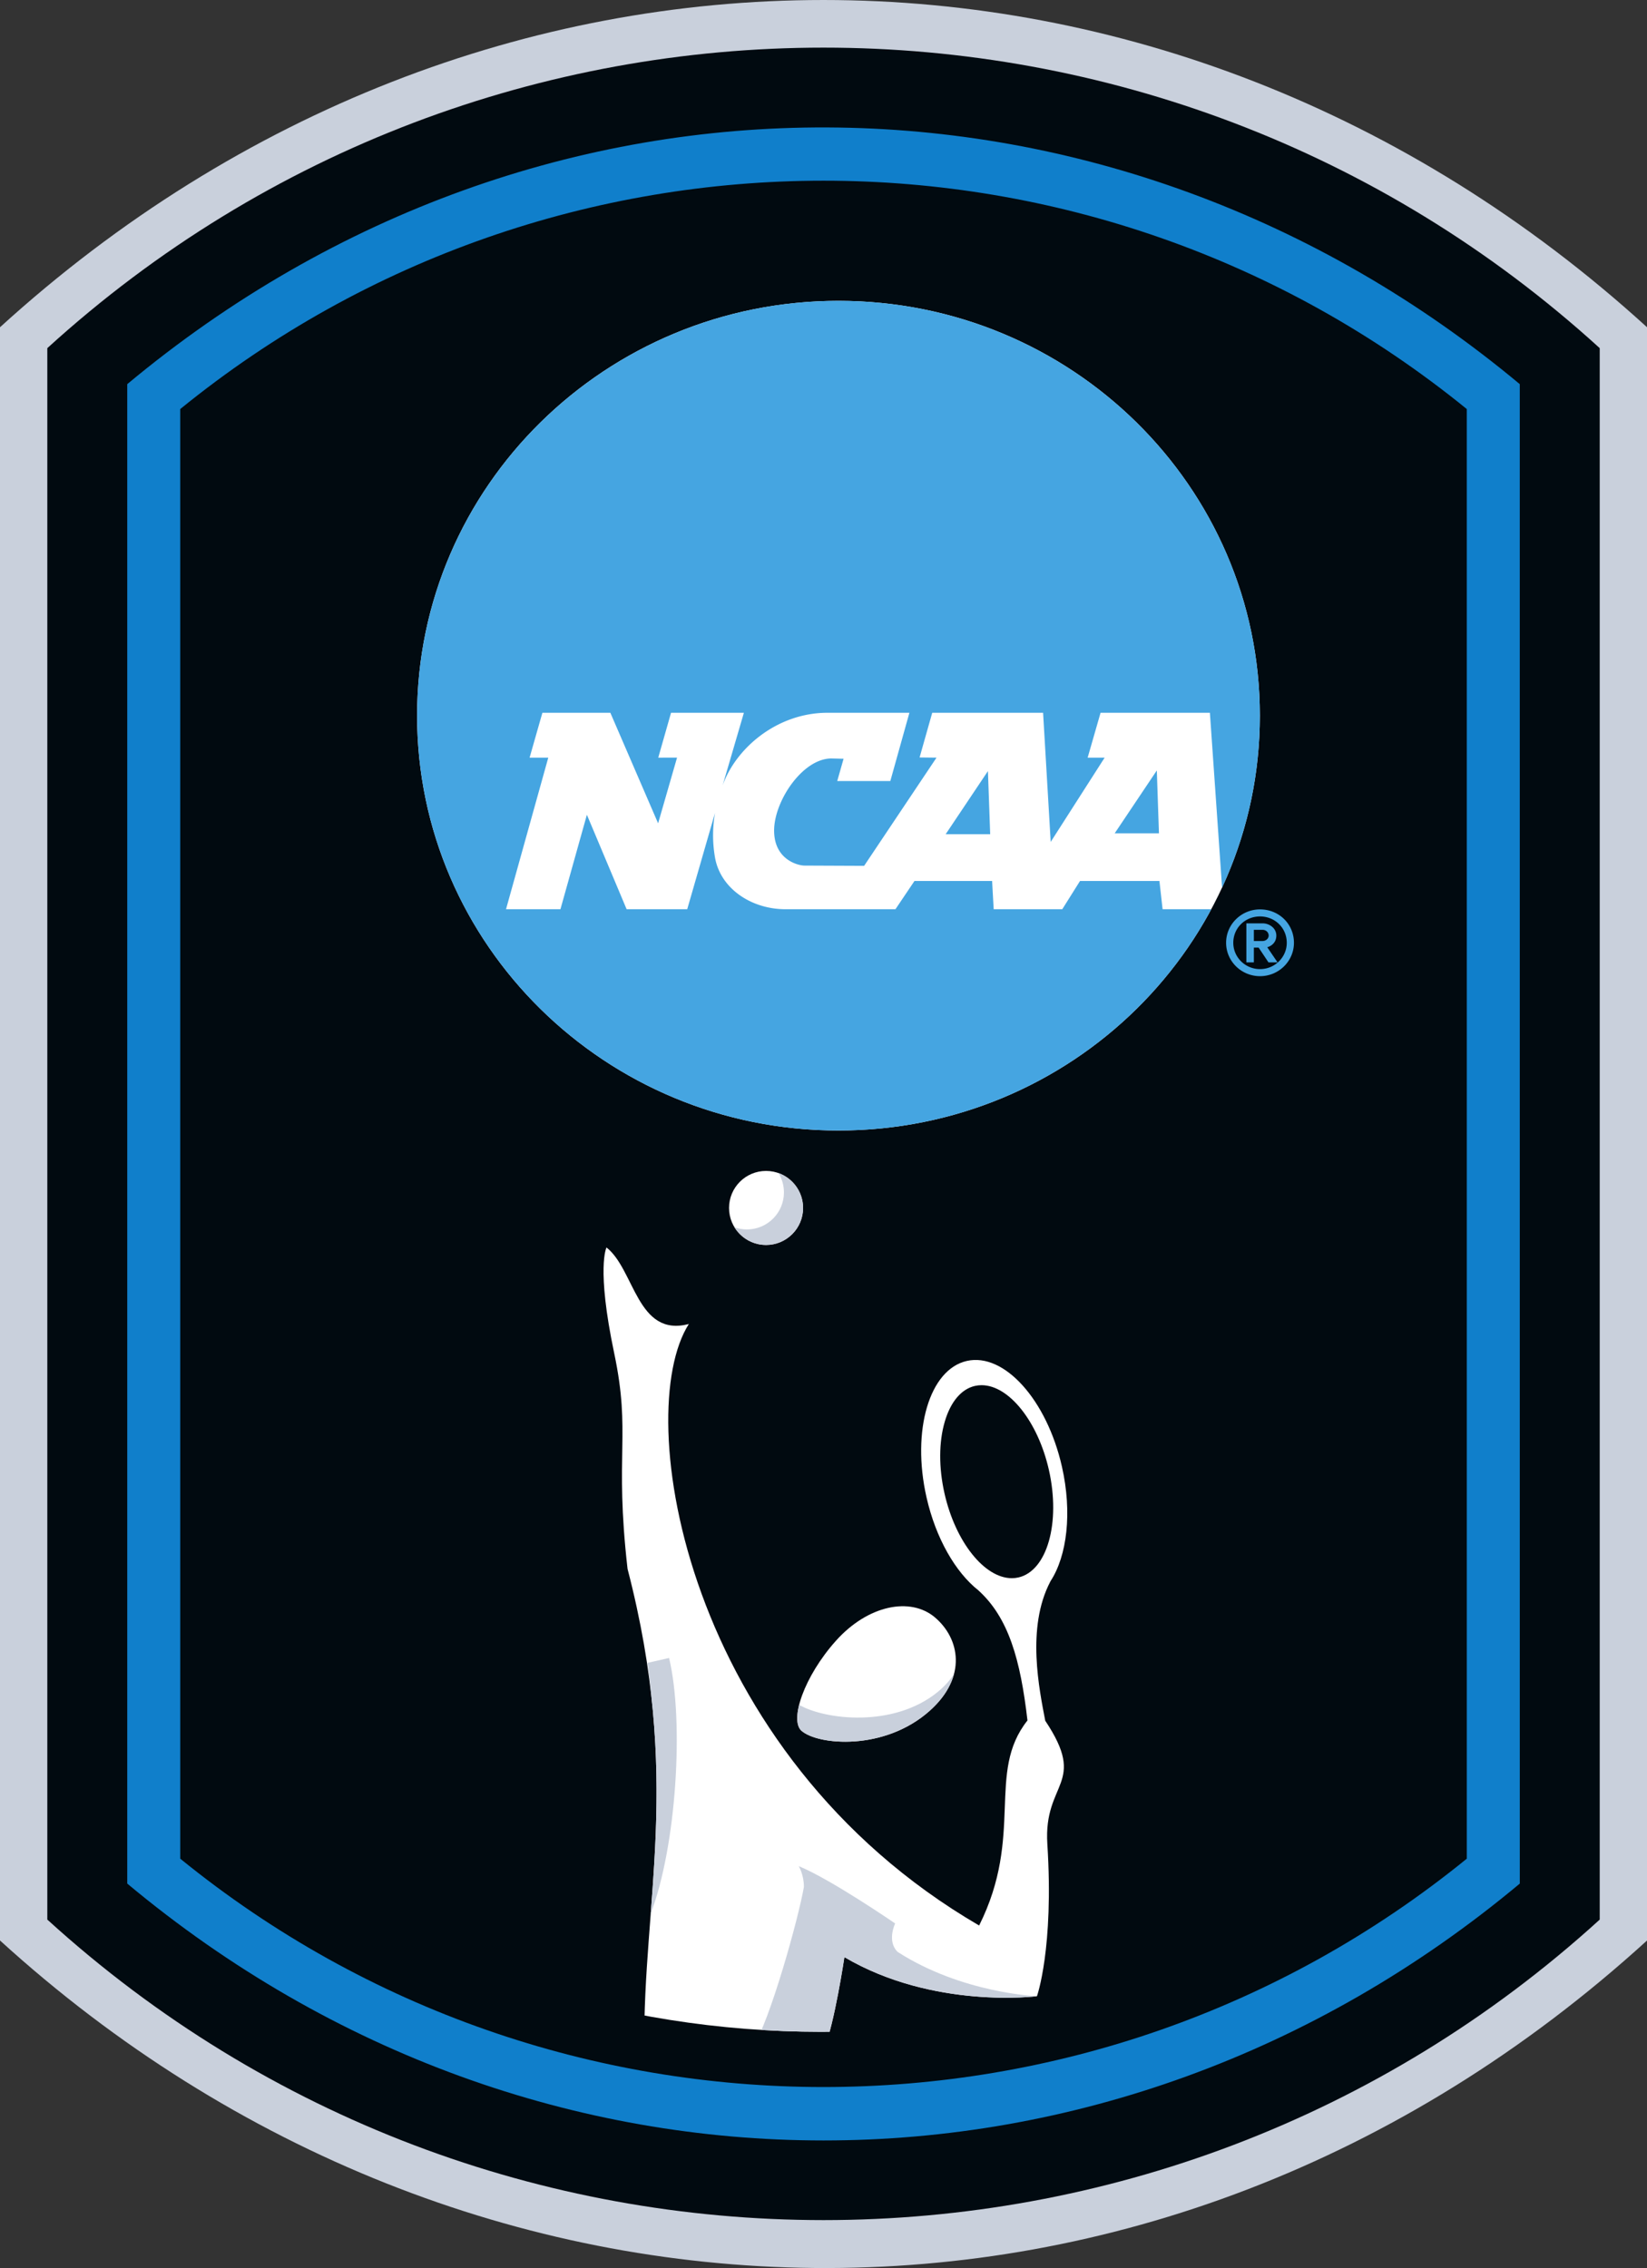 <svg width="244.04" height="336" xmlns="http://www.w3.org/2000/svg"><rect width="100%" height="100%" fill="#333333" stroke="none"/><defs><clipPath clipPathUnits="userSpaceOnUse" id="a"><path d="M915.168 263.121c-228.031 0-447.895 71.77-630.633 204.109v1585.88c182.719 132.33 402.621 204.12 630.633 204.12.02 0-.012 0 0 0 228.032 0 447.902-71.78 630.632-204.12V467.23c-182.72-132.332-402.61-204.109-630.624-204.109h-.008z"/></clipPath><clipPath clipPathUnits="userSpaceOnUse" id="b"><path d="M915.168 263.121c-228.031 0-447.895 71.77-630.633 204.109v1585.88c182.719 132.33 402.621 204.12 630.633 204.12.02 0-.012 0 0 0 228.032 0 447.902-71.78 630.632-204.12V467.23c-182.72-132.332-402.61-204.109-630.624-204.109h-.008z"/></clipPath><clipPath clipPathUnits="userSpaceOnUse" id="c"><path d="M915.168 263.121c-228.031 0-447.895 71.77-630.633 204.109v1585.88c182.719 132.33 402.621 204.12 630.633 204.12.02 0-.012 0 0 0 228.032 0 447.902-71.78 630.632-204.12V467.23c-182.72-132.332-402.61-204.109-630.624-204.109h-.008z"/></clipPath><clipPath clipPathUnits="userSpaceOnUse" id="d"><path d="M915.168 263.121c-228.031 0-447.895 71.77-630.633 204.109v1585.88c182.719 132.33 402.621 204.12 630.633 204.12.02 0-.012 0 0 0 228.032 0 447.902-71.78 630.632-204.12V467.23c-182.72-132.332-402.61-204.109-630.624-204.109h-.008z"/></clipPath><clipPath clipPathUnits="userSpaceOnUse" id="e"><path d="M915.168 263.121c-228.031 0-447.895 71.77-630.633 204.109v1585.88c182.719 132.33 402.621 204.12 630.633 204.12.02 0-.012 0 0 0 228.032 0 447.902-71.78 630.632-204.12V467.23c-182.72-132.332-402.61-204.109-630.624-204.109h-.008z"/></clipPath><clipPath clipPathUnits="userSpaceOnUse" id="f"><path d="M915.168 263.121c-228.031 0-447.895 71.77-630.633 204.109v1585.88c182.719 132.33 402.621 204.12 630.633 204.12.02 0-.012 0 0 0 228.032 0 447.902-71.78 630.632-204.12V467.23c-182.72-132.332-402.61-204.109-630.624-204.109h-.008z"/></clipPath><clipPath clipPathUnits="userSpaceOnUse" id="g"><path d="M915.168 263.121c-228.031 0-447.895 71.77-630.633 204.109v1585.88c182.719 132.33 402.621 204.12 630.633 204.12.02 0-.012 0 0 0 228.032 0 447.902-71.78 630.632-204.12V467.23c-182.72-132.332-402.61-204.109-630.624-204.109h-.008z"/></clipPath></defs><path d="M0 48.479v238.996c69.282 63.092 171.252 66.289 244.044.001l.001-57.07V48.48C173.067-16.157 70.976-16.161.001 48.479" fill="#c9d0dc"/><path d="M237.035 51.576c-65.186-59.361-164.84-59.361-230.025 0v232.801c65.185 59.363 164.84 59.363 230.025.002V51.576" fill="#010a10"/><path d="M26.708 275.356c55.467 45.108 135.161 45.104 190.63 0l-.002-214.757C161.871 15.49 82.174 15.493 26.706 60.6zm-7.853 3.69L18.854 56.91C80.41 5.6 165.079 6.804 225.189 56.909l.003 222.136c-60.779 50.74-145.559 50.74-206.337 0" fill="#107fcb"/><path d="M186.675 106.024c0 33.94-27.954 61.455-62.436 61.455s-62.436-27.515-62.436-61.455 27.954-61.455 62.436-61.455 62.436 27.515 62.436 61.455" fill="#fff"/><path d="M140.125 123.58h6.592l-.333-9.348zm25.042-.127h6.558l-.317-9.313zm7.097 11.244h7.213C169.01 154.195 148.2 167.48 124.24 167.48c-34.482 0-62.436-27.515-62.436-61.455s27.954-61.455 62.436-61.455c34.484 0 62.436 27.515 62.436 61.455 0 9.085-2.003 17.71-5.598 25.47l-1.805-25.9h-16.201l-1.912 6.649h2.517l-7.993 12.484-1.127-19.134h-16.427l-1.872 6.619 2.507.03-10.725 16.027-8.838-.038c-.925 0-4.5-.844-4.5-5.192 0-4.359 4.215-10.676 8.492-10.676l1.8.042-.938 3.298h7.867l2.825-10.11h-12.125c-7.536 0-13.625 5.3-15.55 10.767l3.15-10.767H99.43l-1.896 6.65 2.787-.007-2.807 9.733-7.077-16.376h-10.07l-1.895 6.65h2.767l-6.261 22.454h8.064s3.118-11.134 3.92-13.992c1.14 2.704 5.886 13.992 5.886 13.992h8.979l4.119-14.269a19.187 19.187 0 00-.013 6.545c.788 4.672 5.412 7.724 10.448 7.724h16.301l2.817-4.185h11.504l.233 4.185h10.164l2.63-4.185h11.766l.467 4.185M190.664 139.67c0 2.15-1.777 3.9-3.963 3.9s-3.962-1.75-3.962-3.9c0-2.189 1.738-3.903 3.962-3.903 2.222 0 3.963 1.714 3.963 3.902m-3.963-4.946c-2.772 0-5.026 2.218-5.026 4.946 0 2.728 2.254 4.947 5.026 4.947s5.026-2.219 5.026-4.947c0-2.773-2.207-4.946-5.026-4.946" fill="#45a5e1"/><path d="M187.985 138.6c0 .483-.461.808-.892.808h-1.305v-1.661h1.305c.43 0 .892.325.892.853m1.131 0c0-1.119-1.05-1.81-2.023-1.81h-2.416v5.78h1.111v-2.182h.708l1.455 2.183h1.345l-1.525-2.242c.478-.12 1.345-.597 1.345-1.729" fill="#45a5e1"/><path d="M1134.55 769.211c-2.36-.539-4.8-.813-7.26-.813-30.6 0-62.85 40.563-75.03 94.34-6.51 28.762-6.41 57.172.27 79.992 6.52 22.258 18.5 36.411 33.72 39.86 2.36.531 4.8.801 7.25.801 30.6 0 62.86-40.551 75.04-94.34 13.31-58.821-1.93-112.59-33.99-119.84zm29.92-159.551c-6.51 34.442-21.31 103.461 5.6 154.828.12.231.23.442.34.672 18.35 28.149 24.25 76.289 12.66 127.512-16.87 74.437-64.3 127.158-105.95 117.728-41.66-9.43-61.78-77.431-44.92-151.888 10.42-46.024 32.53-83.703 57.71-103.582 33.71-30.508 46.94-77.25 54.76-145-46.15-58.168-3.35-127.442-53.84-228.399-329.279 191.828-387.35 569.918-323.412 669.999-57.766-15.13-60.238 60.54-91.738 85.26 0 0-11.516-22.25 8.57-117.69 19.074-90.709.074-110.28 14.895-240.33 60.691-233.668 16.949-370.34 18.621-533.668h200.55c11.243 26.539 22.403 101.218 22.403 101.218 99.151-58.379 214.521-43.558 214.521-43.558s19 53.289 11.58 169.59c-4.45 69.949 45.23 66.046-2.35 137.308" transform="matrix(.133 0 0 -.133 0 336)" clip-path="url(#a)" fill="#fff"/><path d="M1155.24 302.77s-83.42 3.199-155.17 49.339c-12.371 12.082-2.793 31.711-2.793 31.711s-71.761 49.309-107.422 63.84c0 0 5.793-9.398 5.758-23.191-6.191-35.438-37.722-148.989-57.25-179.367h79.953c11.243 26.539 22.403 101.218 22.403 101.218 99.141-58.379 214.521-43.55 214.521-43.55" transform="matrix(.133 0 0 -.133 0 336)" clip-path="url(#b)" fill="#c9d0dc"/><path d="M745.406 679.531l-24.121-5.461c1.863-11.789 3.238-23.91 4.281-36.191 10.329-92 5.059-168.758-.574-242.867 28.531 74.16 37.321 213.937 20.414 284.519" transform="matrix(.133 0 0 -.133 0 336)" clip-path="url(#c)" fill="#c9d0dc"/><path d="M892.852 598.512c18.031-16.153 92.343-22.981 142.958 22.25 42.27 37.797 33.17 80.679 5.84 103.918-27.33 23.23-74.798 13.781-110.384-26-35.594-39.782-51.821-88.18-38.414-100.168" transform="matrix(.133 0 0 -.133 0 336)" clip-path="url(#d)" fill="#fff"/><path d="M892.844 598.5c18.039-16.141 92.351-22.969 142.956 22.262 14.92 13.328 23.33 27.289 26.91 40.789-4.39-6.84-10.29-13.539-18.1-19.93-49.255-40.18-125.688-30.891-154.274-14.301-3.395-13.461-2.824-24.039 2.508-28.82" transform="matrix(.133 0 0 -.133 0 336)" clip-path="url(#e)" fill="#c9d0dc"/><path d="M853.449 1139.57c22.77 0 41.235 18.46 41.235 41.24 0 22.77-18.465 41.23-41.235 41.23-22.773 0-41.238-18.46-41.238-41.23 0-22.78 18.465-41.24 41.238-41.24" transform="matrix(.133 0 0 -.133 0 336)" clip-path="url(#f)" fill="#fff"/><path d="M853.449 1139.57c22.778 0 41.235 18.46 41.235 41.23 0 17.93-11.426 33.17-27.387 38.85 3.848-6.26 6.07-13.65 6.07-21.55 0-22.77-18.469-41.23-41.234-41.23-4.86 0-9.52.85-13.848 2.38 7.258-11.8 20.281-19.68 35.164-19.68" transform="matrix(.133 0 0 -.133 0 336)" clip-path="url(#g)" fill="#c9d0dc"/></svg>